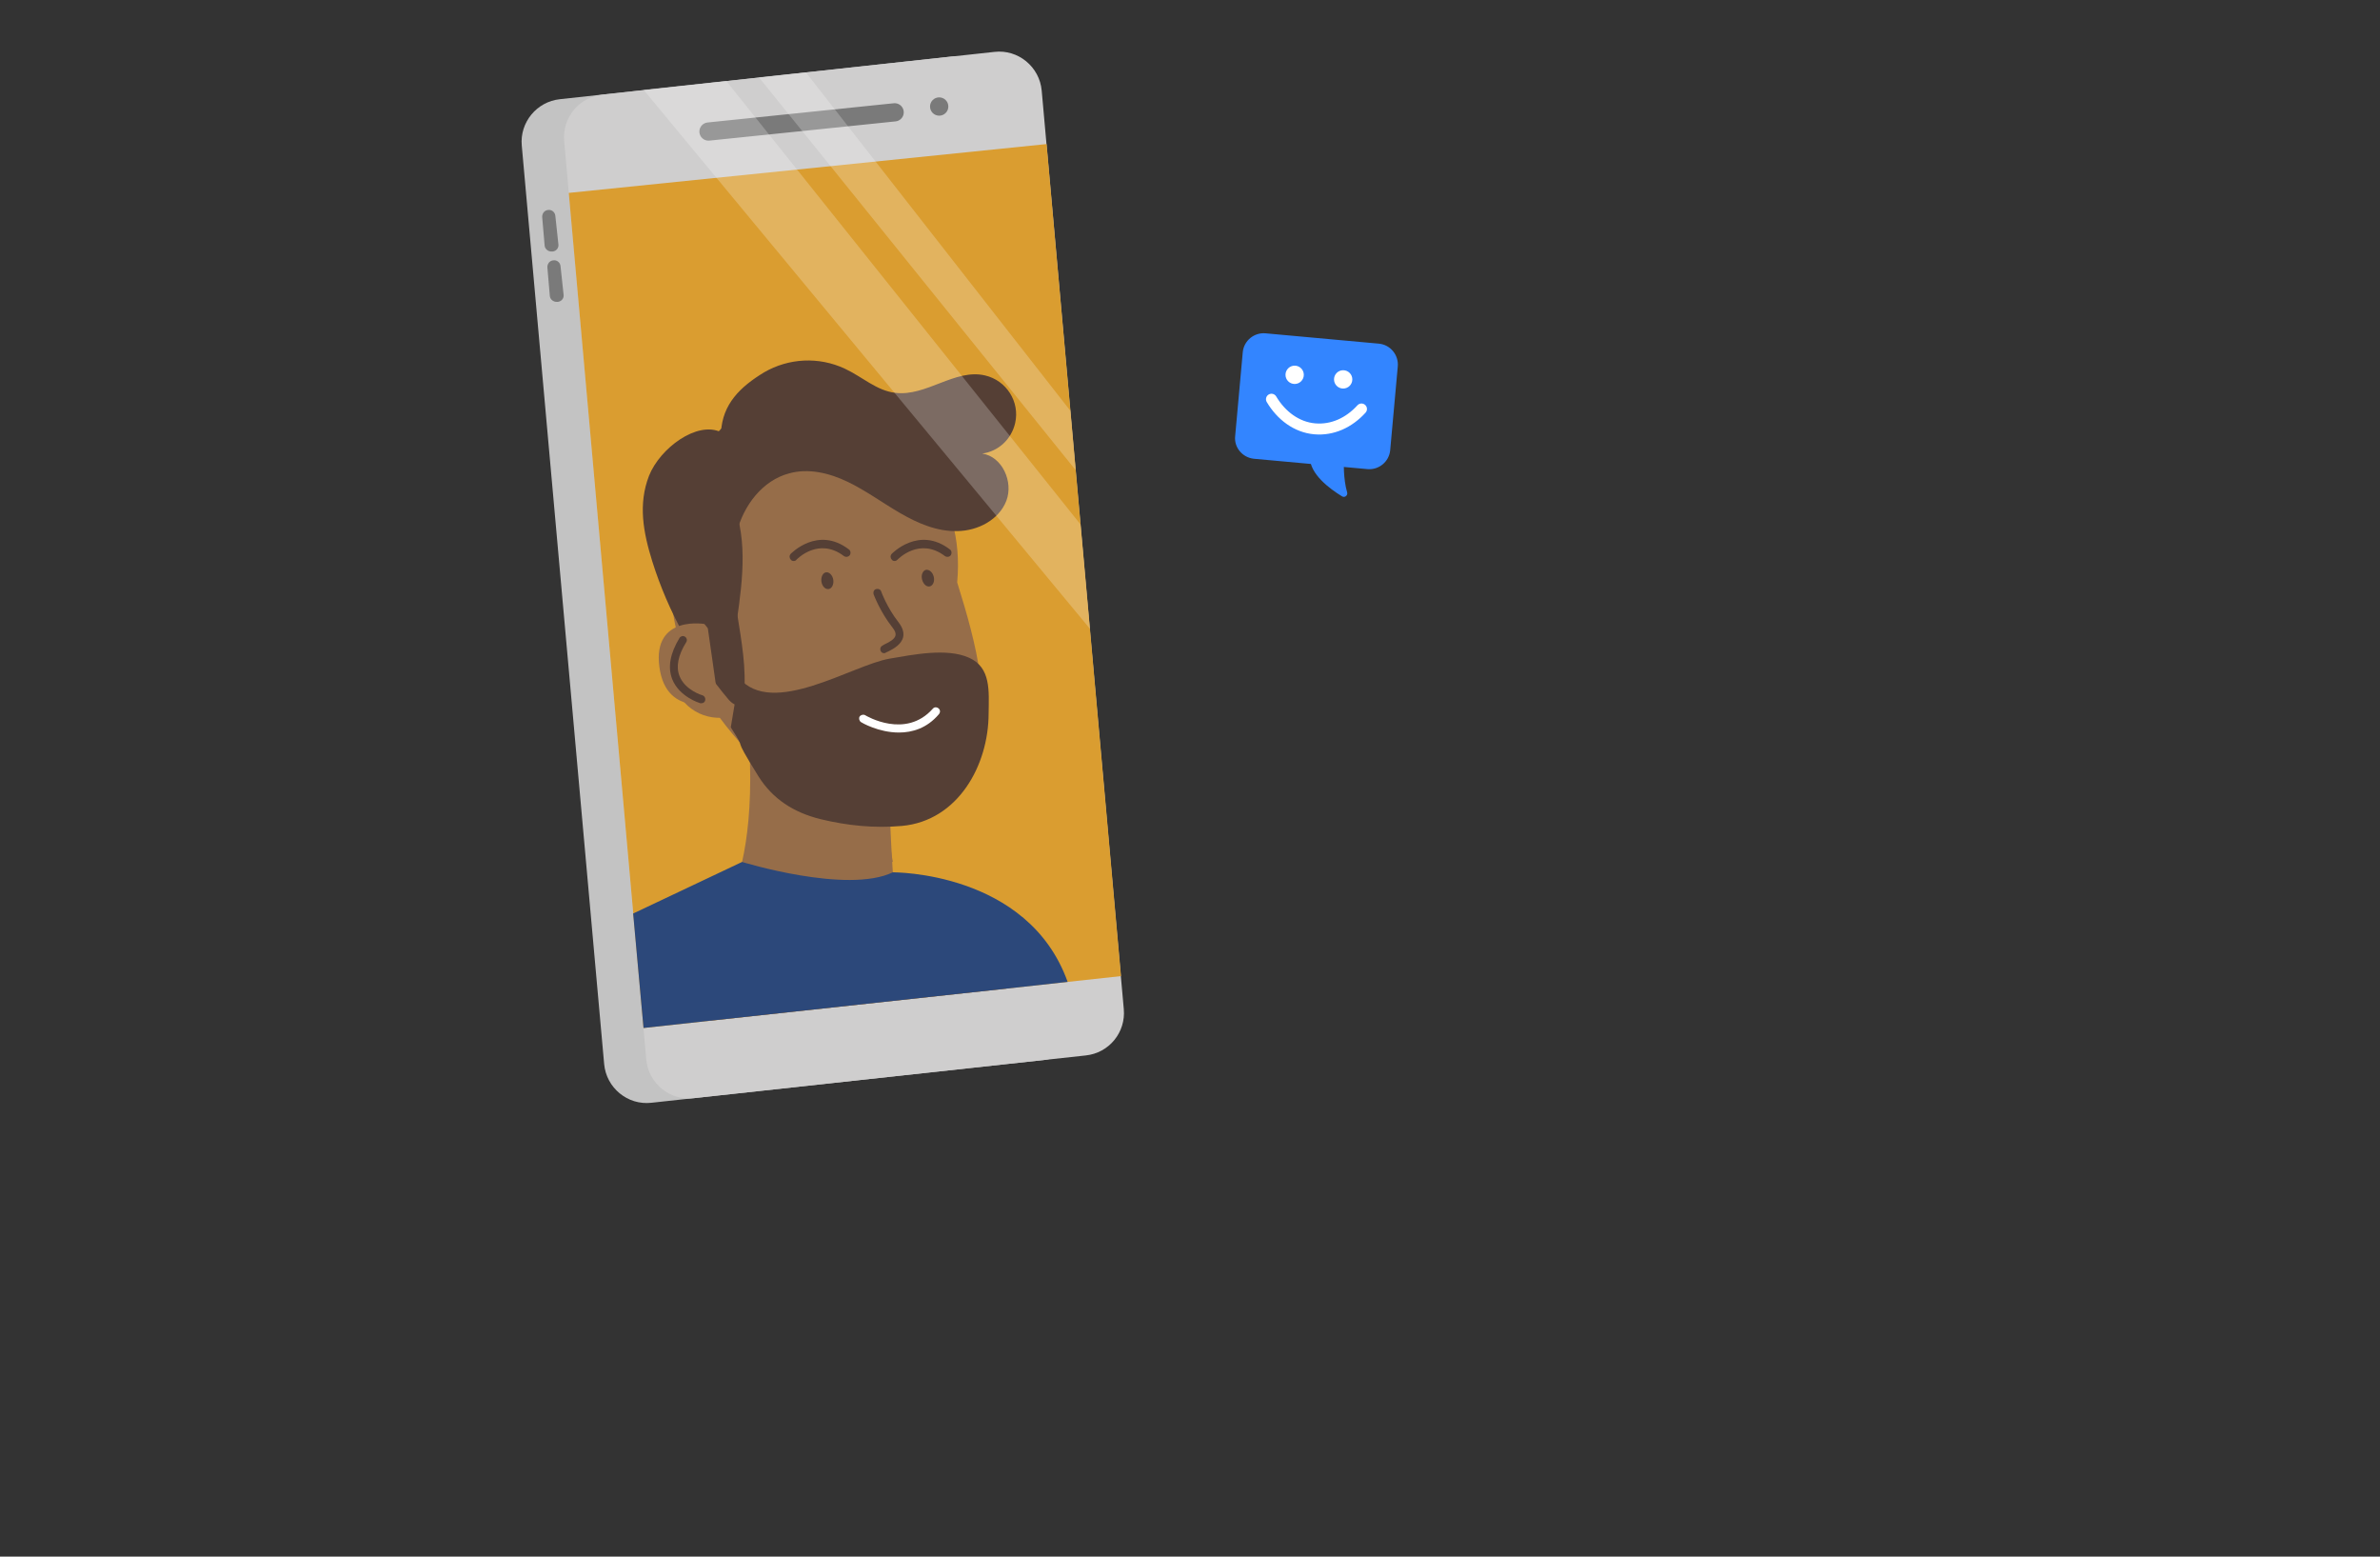<?xml version="1.0" encoding="utf-8"?>
<!-- Generator: Adobe Illustrator 28.2.0, SVG Export Plug-In . SVG Version: 6.00 Build 0)  -->
<svg version="1.1" xmlns="http://www.w3.org/2000/svg" xmlns:xlink="http://www.w3.org/1999/xlink" x="0px" y="0px"
	 viewBox="0 0 780 510" style="enable-background:new 0 0 780 510;" xml:space="preserve">
<rect x="0" y="0" width="780" height="510" fill="#333333" stroke="none"/>
<style type="text/css">
	.st0{fill:#BEDFEF;}
	.st1{fill:#C3C3C3;}
	.st2{fill:#CFCECE;}
	.st3{fill:none;stroke:#7A7A7A;stroke-width:5.972;stroke-linecap:round;stroke-miterlimit:10;}
	.st4{fill:#7A7A7A;}
	.st5{fill:#5880BA;}
	.st6{opacity:0.23;fill:#FFFFFF;}
	.st7{fill:#E8BE98;}
	.st8{fill:#DC9A6F;}
	.st9{fill:#553F35;}
	.st10{fill:#C85E27;}
	.st11{fill:#6FB166;}
	.st12{fill:#FFFFFF;}
	.st13{fill:url(#);}
	.st14{fill:#DA9D30;}
	.st15{fill:#966D49;}
	.st16{fill:#2C487A;}
	.st17{fill:#3385FF;}
	.st18{fill:none;stroke:#FFFFFF;stroke-width:3.595;stroke-linecap:round;stroke-miterlimit:10;}
</style>
<g id="Laag_2">
</g>
<g id="Laag_3">
	<g>
		<g>
			<path class="st1" d="M342,347.3l-128.5,14c-7.8,0.9-14.8-4.9-15.5-12.7L171,47.7c-0.7-7.6,4.9-14.4,12.5-15.2l128.5-14
				c7.8-0.9,14.8,4.9,15.5,12.7l26.9,300.9C355.1,339.7,349.6,346.5,342,347.3z"/>
			<path class="st2" d="M355.8,345.8l-128.5,14c-7.8,0.9-14.8-4.9-15.5-12.7L184.9,46.2c-0.7-7.6,4.9-14.4,12.5-15.2l128.5-14
				c7.8-0.9,14.8,4.9,15.5,12.7l26.9,300.9C369,338.2,363.5,345,355.8,345.8z"/>
			<line class="st3" x1="232.2" y1="43.1" x2="293.2" y2="36.8"/>
			<circle class="st4" cx="307.8" cy="34.9" r="3"/>
			<polygon class="st14" points="186.4,63.2 343,47.2 367.4,319.8 210.9,336.8 			"/>
			<g>
				<g>
					<path class="st15" d="M329.8,323.9l-97,10.5c-4.5-7.8-6.1-16-3.2-22.5c2.3-5.3,7.6-13.4,9.6-17.4c1.1-2.2,2.6-6.1,4-12.1
						c1.7-7.5,3-18.2,2.6-32.5v-0.4c0-0.5,0-1,0-1.5c0,0,0.3,0,0.8,0.1h0c0.2,0,0.5,0.1,0.8,0.1c1.2,0.2,2.9,0.5,5,0.9
						c1.4,0.2,3,0.5,4.6,0.8c1,0.2,2,0.3,3,0.5c0,0,0,0,0,0c0.4,0.1,0.9,0.2,1.3,0.2c0,0,0.1,0,0.1,0c1.7,0.3,3.5,0.6,5.4,0.9
						c3.6,0.6,7.3,1.3,10.6,1.9h0c7.7,1.3,13.7,2.4,13.7,2.4s0.2,4.3,0.5,9.7c0.1,1.7,0.2,3.5,0.2,5.3c0.2,3.6,0.3,7.1,0.5,9.9
						c0,0.6,0.1,1.1,0.1,1.6c0.1,2.1,0.2,3.4,0.2,3.4c20.3,6.5,21.2,6.5,31.9,24.6C325.8,312.5,327.8,317.7,329.8,323.9z"/>
					<path class="st15" d="M292.6,282.4c-1.1-6.3-2-12.3-2-12.3l-0.2-3.4c-10.8,1.5-15.6,0.5-24.3-4.1c-8.2-4.2-16.1-9.5-20.4-15.7
						l0,2.2c5.6,11.6,18.4,25.2,31.5,30C280.7,280.5,289,281.9,292.6,282.4L292.6,282.4z"/>
					<path class="st15" d="M235.7,234.9c-1.6-2.2-3.2-4.5-4.7-6.8c-9.8-15.4-14.5-34.6-7.9-53.2c18.9-52.5,95.9-42.9,90.6,15.9
						c6.7,21.4,11.4,40.8,5.1,53.4c-4.6,9.2-11.8,16.9-21.8,20.2c-6,2-13.2,2.6-19.6,1.5C262.5,263.2,247.4,250.7,235.7,234.9
						L235.7,234.9z"/>
					<path class="st15" d="M221.3,225.1c2.8,7.9,11.6,12,19.5,9.2c7.9-2.8,12-11.6,9.2-19.5c-2.8-7.9-11.6-12-19.5-9.2
						C222.6,208.4,218.5,217.1,221.3,225.1L221.3,225.1z"/>
					<path class="st9" d="M236.3,141.6c0.5-9.2,6.2-14.8,14.1-19.6c8.1-4.7,18-5.2,26.5-1.2c5.6,2.6,10.4,7.2,16.5,7.9
						c10.1,1.3,19.6-8,29.4-5.7c7,1.6,11.5,8.6,9.9,15.6c-1.2,5.3-5.5,9.3-10.8,10c6.6,1,10.3,9.3,7.9,15.5c-2.4,6.2-9.3,9.8-16,9.9
						c-6.7,0.2-13.1-2.6-18.8-5.9c-5.7-3.3-11.1-7.3-17.1-10.2c-6-2.9-12.9-4.6-19.3-2.8c-8.7,2.3-14.9,10.5-17.1,19.2
						c-2.3,8.7-1.3,17.9,0.1,26.8c1.4,8.9,3.1,17.9,2.2,26.9c0.1,1.1-0.4,2.1-1.2,2.8c-1.3,0.7-2.9-0.5-3.9-1.7
						c-11.2-13.3-19.7-28.6-24.9-45.1c-3-9.6-4.7-18.8-1.1-28.1C216.3,146.8,228.5,137.8,236.3,141.6L236.3,141.6z"/>
					<path class="st15" d="M231.8,204.6c-0.5-0.2-18-3.4-15.7,13.9c2.3,17.3,19.2,11.4,19.2,10.9
						C235.3,228.9,231.8,204.6,231.8,204.6L231.8,204.6z"/>
					<path class="st9" d="M312.2,145.8c-2.8-4.8-7.2-8.3-11.9-11.2c-10.2-6.3-22.1-9.3-34-8.4c-12,0.9-23.1,6.5-31.1,15.5
						c-6.1,7.4-9.9,16.4-10.9,25.9c-1,9.5-0.1,19,2.7,28.1c1.1,4,2.7,8.1,5.8,10.9c2,1.7,5.2,2.6,7.1,0.8c1-1.2,1.6-2.7,1.6-4.2
						c2-13.7,3.8-28.5-2.4-40.9c2.7-4.8,6.4-8.9,10.9-12.2c4.5-3.3,10.1-4.6,15.6-3.7c8,1.6,13.5,8.7,20.2,13.3
						c9.8,6.6,22.2,8.1,33.3,4.1L312.2,145.8z"/>
					<path class="st9" d="M289.8,214c-0.5,0-0.9-0.2-1.1-0.6c-0.4-0.6-0.2-1.5,0.4-1.8c0.3-0.2,0.6-0.4,1-0.6
						c1.3-0.6,3.2-1.6,3.4-2.9c0.1-0.7-0.2-1.5-1-2.5c-4.1-5.2-6.1-10.7-6.2-10.9c-0.2-0.7,0.1-1.5,0.8-1.7c0.7-0.2,1.5,0.1,1.7,0.8
						c0,0,1.9,5.3,5.7,10.1c1.3,1.7,1.8,3.3,1.5,4.8c-0.6,2.5-3.1,3.8-4.8,4.7c-0.4,0.2-0.6,0.3-0.9,0.4
						C290.3,213.9,290,214,289.8,214L289.8,214z"/>
					<path class="st9" d="M273.1,190c0.2,1.5-0.5,2.9-1.6,3c-1.1,0.1-2.1-1-2.3-2.5c-0.2-1.5,0.5-2.9,1.6-3
						C271.8,187.4,272.9,188.5,273.1,190L273.1,190z"/>
					<path class="st9" d="M306,188.9c0.4,1.5-0.2,2.9-1.2,3.2c-1.1,0.3-2.2-0.7-2.6-2.2c-0.4-1.5,0.2-2.9,1.2-3.2
						C304.5,186.5,305.6,187.4,306,188.9L306,188.9z"/>
					<path class="st9" d="M260.1,183.8c-0.3,0-0.7-0.1-0.9-0.4c-0.5-0.5-0.6-1.3-0.1-1.9c0.1-0.1,8.9-9.3,19.1-1.5
						c0.6,0.4,0.7,1.3,0.3,1.9c-0.5,0.6-1.3,0.7-1.9,0.3c-8.3-6.3-15.3,0.9-15.6,1.2C260.8,183.7,260.5,183.8,260.1,183.8
						L260.1,183.8z"/>
					<path class="st9" d="M293.2,183.8c-0.3,0-0.7-0.1-0.9-0.4c-0.5-0.5-0.6-1.3-0.1-1.9c0.1-0.1,8.9-9.3,19.1-1.5
						c0.6,0.4,0.7,1.3,0.3,1.9c-0.4,0.6-1.3,0.7-1.9,0.3c-8.3-6.3-15.3,0.9-15.6,1.2C293.9,183.6,293.6,183.8,293.2,183.8
						L293.2,183.8z"/>
					<path class="st9" d="M276.5,241.9c-1.9-3.4-7.1-2.6-11.3-0.5c-0.4-0.4-0.9-0.7-1.4-1c-0.4,0.8-0.6,1.6-0.8,2.3
						c-1.4,0-3,0.4-4.5,1c-0.3,1-0.2,2.1,0.2,3.2c-1.1,0.9-1.8,2-1.7,3.2c0.2,2.8,2.6,4,5.6,4.5c1.2-0.9,2.1-1.8,2.9-2.8
						c3,0.3,6.4-0.5,8.8-2.1c1.2-0.2,2.4-0.7,3.5-1.2C279.6,245.5,279.7,242.8,276.5,241.9L276.5,241.9z"/>
					<path class="st9" d="M280.6,239.5c-3.8-6.5-12.1-5-17.8-2.2c1.9,0.2,3.8,0.5,5.7,0.7c-0.8-0.6-1.5-1.2-2.4-1.7
						c-2-1.3-5.4-0.6-6.5,1.7c-0.5,1.1-1,2.2-1.2,3.4l4.6-3.5c-2.2,0-4.3,0.6-6.3,1.4c-3.3,1.4-3.6,5.8-2.6,8.7
						c0.4-1.5,0.8-3.1,1.2-4.6c-2.2,1.9-3.4,4.5-3,7.4c0.4,2.6,1.7,4.6,3.8,6.2c1.4,1,3.2,1.6,4.9,1.9c1.4,0.2,2.7,0.3,3.9-0.4
						c0.7-0.4,1.3-1,1.9-1.5c0.7-0.6,1.4-1.3,2-2.1c-1.1,0.5-2.2,0.9-3.3,1.4c2.5,0.2,5.1-0.1,7.4-1c0.8-0.3,1.6-0.6,2.3-1
						c0.2-0.1,0.5-0.2,0.7-0.4c0.1,0,0.2-0.1,0.3-0.2c0.3-0.2,0.2-0.1-0.4,0.2c0.1-0.2,1.5-0.5,1.8-0.5c0.8-0.3,1.7-0.6,2.5-1.1
						c1.6-1,2.5-3,3.1-4.7c0.4-1,0.5-2.2,0.5-3.3c-0.2-3.5-2.6-6-6-7c-2.4-0.7-5.3,0.8-5.8,3.3c-0.6,2.5,0.8,5.1,3.3,5.8
						c0.9,0.3-0.7-0.6-0.1-0.1c0.7,0.6-0.8-0.8-0.2-0.2c-0.5-0.7-0.6-0.8-0.4-0.5c0.2,0.3,0.1,0.1-0.3-0.6c0.2,0.7,0.1-1.2,0-0.4
						v0.2c0,0.5,0,0.3,0.1-0.5c-0.1,0.1-0.2,0.7-0.2,0.8c-0.1-0.2,0.5-1,0.1-0.2c-0.2,0.3-0.4,0.7-0.6,1l1.7-1.7
						c-0.2,0.1-0.4,0.2-0.7,0.3c0.2-0.1,0.3-0.1,0.5-0.2c-0.3,0.2-0.9,0.3-1.2,0.4c-1,0.3-1.8,0.6-2.7,1.1c-0.2,0.1-0.8,0.5-1,0.5
						c0.2-0.1,0.4-0.2,0.5-0.2c-0.2,0.1-0.4,0.2-0.6,0.2c-0.6,0.2-1.3,0.3-1.9,0.5c-1.1,0.2,1.1-0.1-0.1,0c-0.3,0-0.7,0-1,0.1
						c-1,0-1.9-0.1-2.9,0.1c-1.4,0.3-2.1,1.3-2.9,2.2c-0.3,0.3-0.6,0.6-0.8,0.8c-0.2,0.2-1.2,1-0.3,0.3c1.2-0.2,2.4-0.3,3.6-0.5
						c-0.8-0.1-1.6-0.4-2.4-0.6c-0.5-0.1,0.8,0.5,0.4,0.2c-0.1-0.1-0.3-0.2-0.4-0.2c-0.1-0.1-0.7-0.5,0,0c0.8,0.6,0-0.1,0-0.1
						c0.1,0,0.6,0.9,0.3,0.4c-0.1-0.1-0.1-0.3-0.2-0.4c0.1,0.1,0.4,1.1,0.2,0.4c-0.2-0.6,0,0.3,0,0.5c0-0.7-0.1,0.2-0.1,0.4
						c0.2-0.9-0.3,0.7-0.1,0.2c0.2-0.5-0.6,0.5-0.1,0.2c0.2-0.2,0.4-0.4,0.6-0.6c1.2-1,1.7-3.1,1.2-4.6c-0.1-0.2-0.2-0.5-0.2-0.7
						c0.1,0.6,0.1,0.7,0,0.4c0.1-1.3-0.2,0.7,0-0.3l-3.3,3.3c0.7-0.3,1.4-0.5,2.1-0.7c0.1,0,0.2-0.1,0.4-0.1c0.5-0.1,0.5-0.1-0.2,0
						c0.2-0.1,0.8,0,1,0c2,0,4.1-1.5,4.6-3.5c0.1-0.3,0.2-0.6,0.2-0.9c0.2-0.9-0.4,0.8,0.1-0.2c-2.2,0.6-4.3,1.1-6.5,1.7
						c0.2,0.2,1.4,1.1,0.4,0.3c1.7,1.4,3.7,1.8,5.7,0.7c0.2-0.1,0.5-0.2,0.7-0.3c0.9-0.4,0-0.1-0.1,0c0.1-0.2,1.3-0.4,1.5-0.5
						c0.4-0.1,0.9-0.2,1.3-0.3c0.8-0.2,0.1,0.1-0.2,0c0.2,0,0.5,0,0.7-0.1c0.4,0,0.8,0.1,1.2,0c-0.9,0.2-0.9-0.2-0.4,0
						c0.2,0,0.4,0.2,0.6,0.2c-0.2,0-1.1-0.6-0.4-0.1c0.5,0.3,0,0.3-0.3-0.3c0,0.1,0.3,0.3,0.3,0.3c-0.5-0.6-0.6-0.8-0.4-0.5
						c0.1,0.1,0.1,0.2,0.2,0.3c1.3,2.1,4.3,3.1,6.5,1.7C281.1,244.6,281.9,241.8,280.6,239.5L280.6,239.5z"/>
					<path class="st9" d="M317.6,215.5c-7.3-3.3-18.4-1-26.1,0.3c-12.2,2.1-38.4,19.4-49.3,6.3l-2.7,16.2c6.2,9.6-0.7,0.4,9.1,16.1
						c4.6,7.3,11.4,11.8,20.4,14c8.7,2.1,17.5,3,26.6,2.2c18.4-1.7,28.4-19.9,28.4-36.9C324.1,226.4,324.8,218.7,317.6,215.5
						L317.6,215.5z"/>
					<path class="st12" d="M294.6,240c-6.7,0-12.3-3.3-12.4-3.4c-0.6-0.4-0.8-1.2-0.5-1.8c0.4-0.6,1.2-0.8,1.8-0.5
						c0.5,0.3,13.3,7.9,22.2-2.1c0.5-0.6,1.3-0.6,1.9-0.1c0.6,0.5,0.6,1.3,0.1,1.9C303.8,238.6,299,240,294.6,240L294.6,240z"/>
					<path class="st9" d="M229.9,230.4c-0.1,0-0.3,0-0.4,0c-0.3-0.1-6.9-2.1-9.2-7.9c-1.5-3.9-0.7-8.4,2.4-13.5
						c0.4-0.6,1.2-0.8,1.8-0.4c0.6,0.4,0.8,1.2,0.4,1.8c-2.7,4.3-3.4,8.1-2.2,11.1c1.8,4.6,7.4,6.3,7.5,6.3c0.7,0.2,1.1,1,0.9,1.7
						C231,230,230.5,230.4,229.9,230.4L229.9,230.4z"/>
				</g>
				<path class="st16" d="M349.9,321.7l-20,2.2l-97,10.5l-22,2.4l-3.4-37.5l35.7-16.9l0,0c0,0,34.4,10.6,49.4,3.4
					C292.6,285.8,336.9,285.4,349.9,321.7z"/>
			</g>
			<polygon class="st6" points="238,26.5 354.1,171.8 357.2,206 210.9,29.4 			"/>
			<polygon class="st6" points="264.1,23.7 350.8,134.6 352.5,154 248.7,25.3 			"/>
		</g>
		<g>
			<path class="st4" d="M180.9,82.4l0.2,0c1.2-0.1,2.1-1.2,1.9-2.4l-1-9.3c-0.1-1.2-1.2-2.1-2.4-1.9l0,0c-1.2,0.1-2,1.2-1.9,2.4
				l0.8,9.3C178.6,81.6,179.7,82.5,180.9,82.4z"/>
			<path class="st4" d="M182.6,98.9l0.2,0c1.2-0.1,2.1-1.2,1.9-2.4l-1-9.3c-0.1-1.2-1.2-2.1-2.4-1.9h0c-1.2,0.1-2,1.2-1.9,2.4
				l0.8,9.3C180.3,98.1,181.4,99,182.6,98.9z"/>
		</g>
	</g>
	<g>
		<path class="st17" d="M410.9,150.3l37.3,3.4c3.7,0.3,7-2.4,7.4-6.1l2.5-27.6c0.3-3.7-2.4-7-6.1-7.4l-37.3-3.4
			c-3.7-0.3-7,2.4-7.4,6.1l-2.5,27.6C404.4,146.6,407.2,149.9,410.9,150.3z"/>
		<path class="st17" d="M440.4,150.9c0,0-0.2,6.1,1.1,10.4c0.3,1-0.8,1.9-1.7,1.3c-4.1-2.5-10.5-7.3-10.5-12.7
			C429.3,141.9,440.4,150.9,440.4,150.9z"/>
	</g>
	<g>
		<g>
			<circle class="st12" cx="424.3" cy="122.8" r="3"/>
			<circle class="st12" cx="440.2" cy="124.3" r="3"/>
		</g>
		<path class="st18" d="M446.2,134c-4.1,4.5-9.5,7-15.3,6.5c-5.9-0.5-11-4.3-14.2-9.7"/>
	</g>
</g>
<g id="Laag_1">
</g>
</svg>
